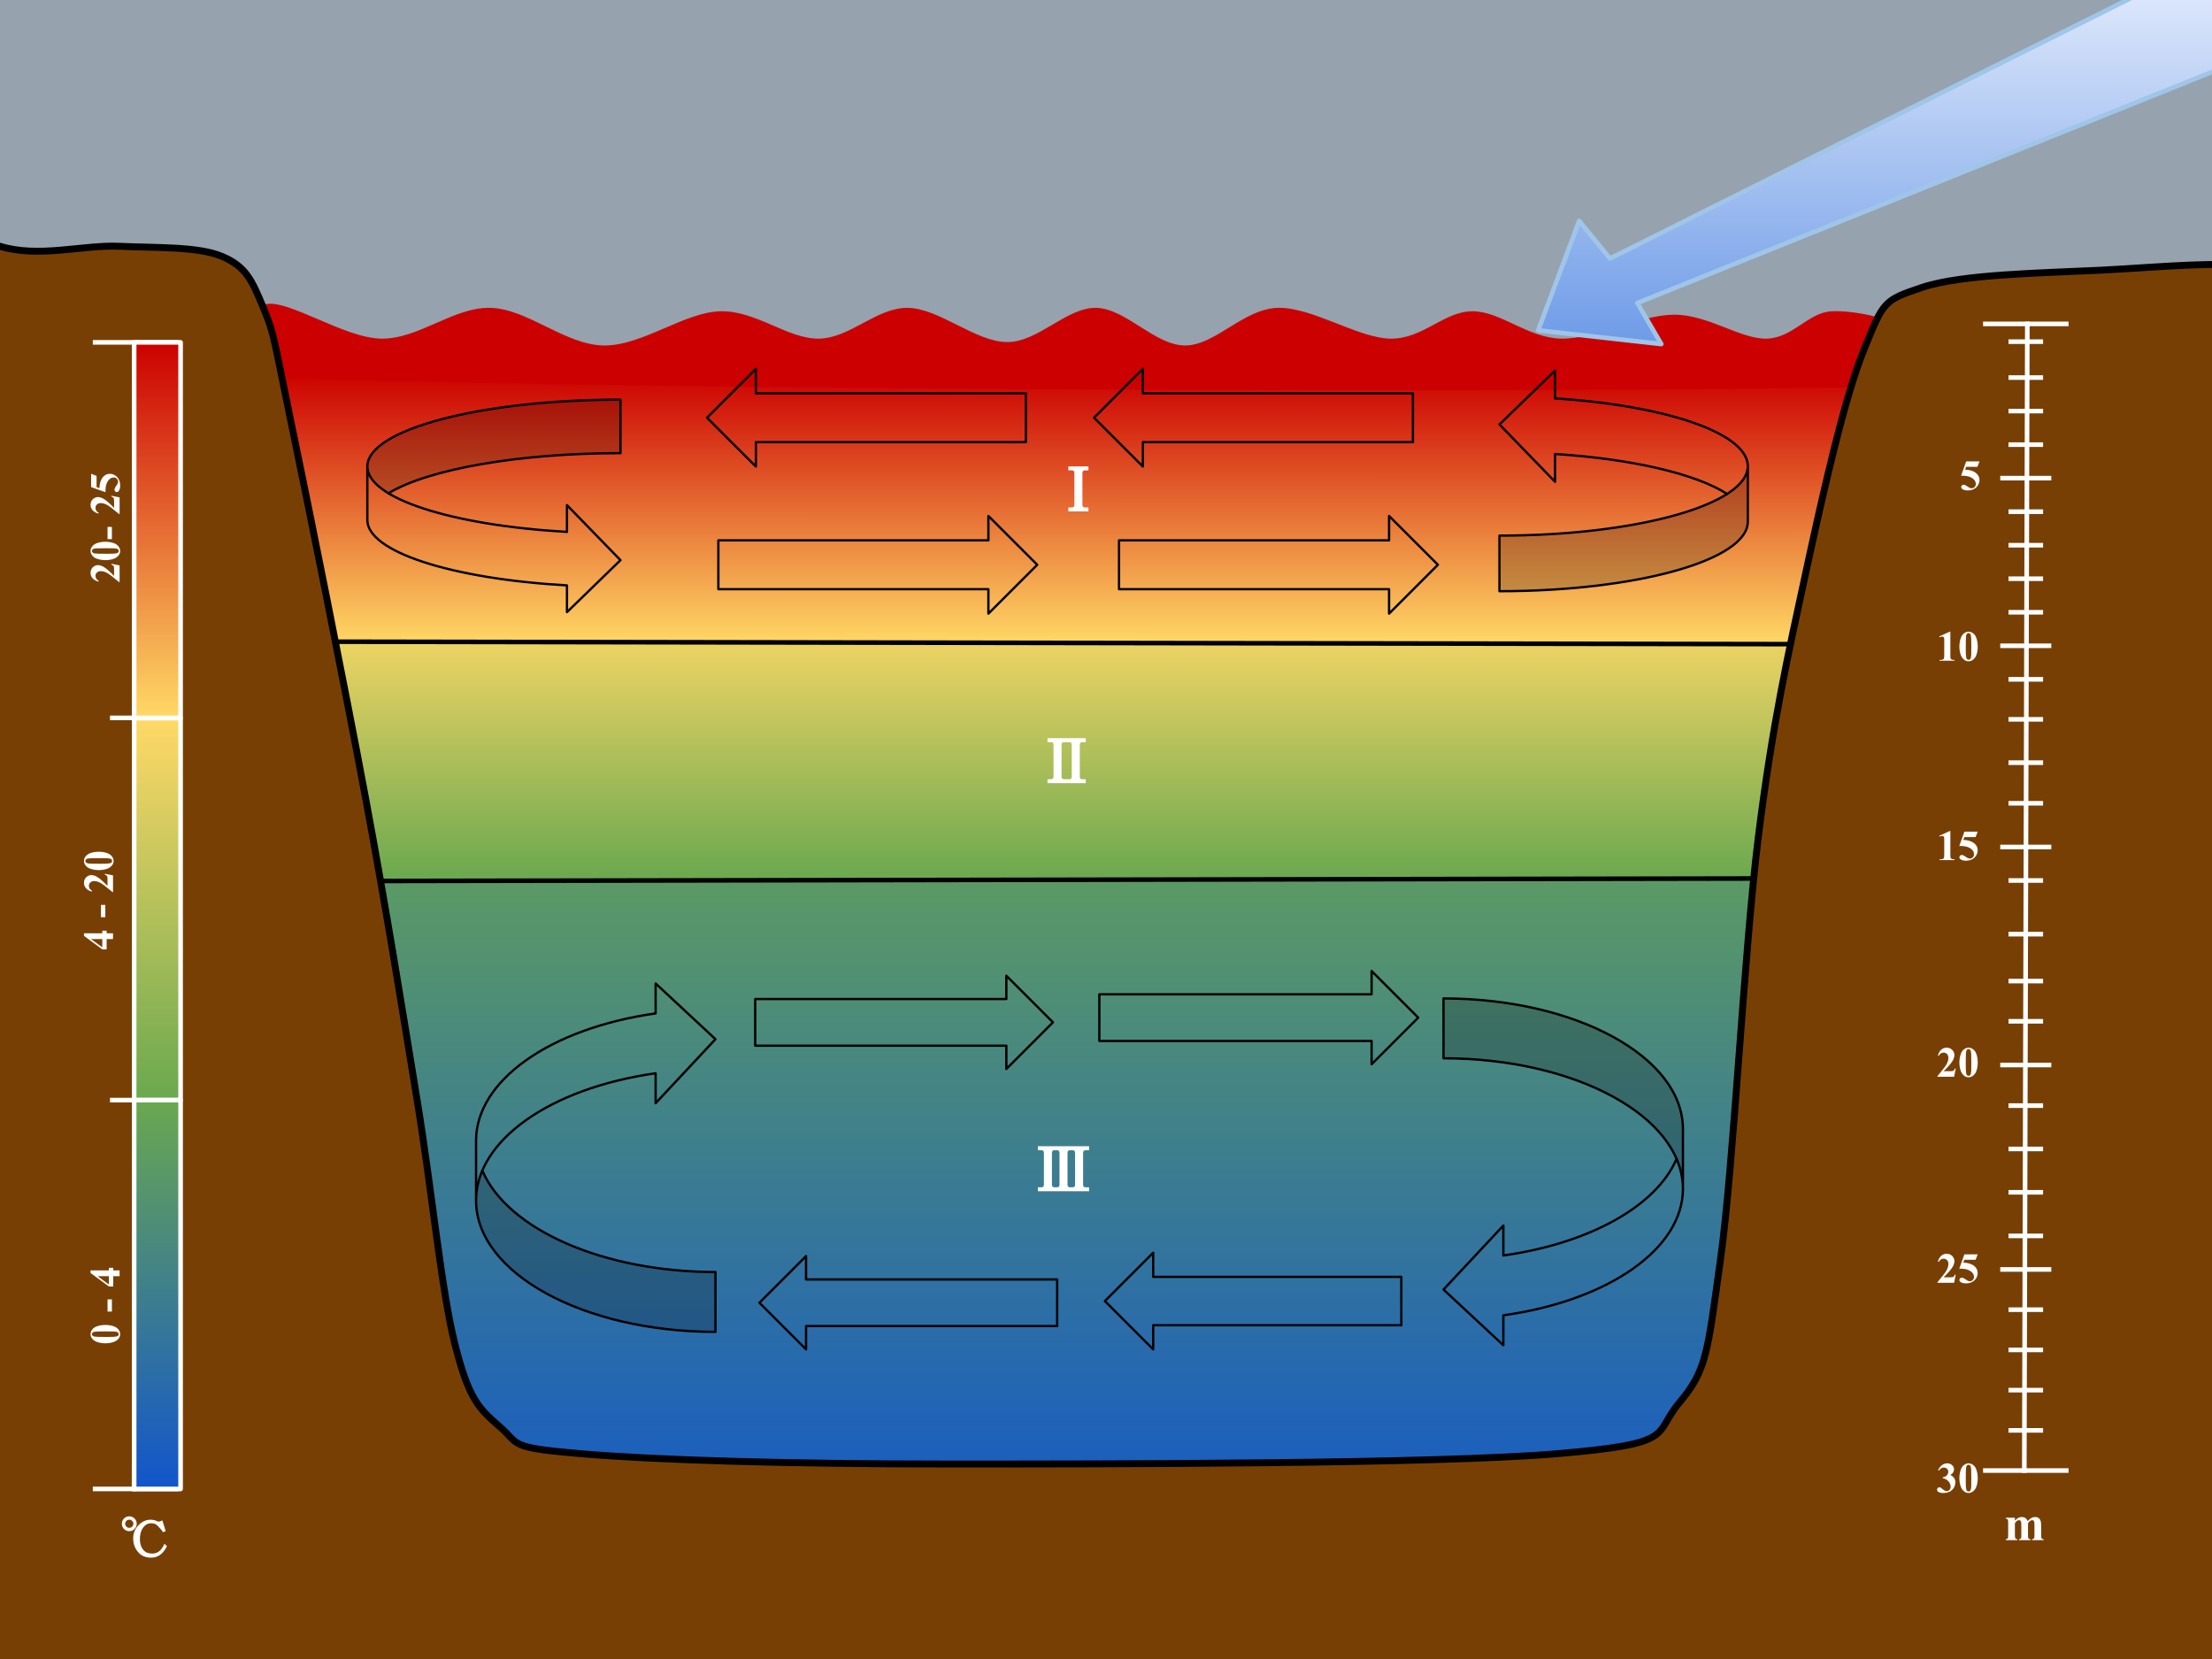 <svg version="1.1" viewBox="0.0 0.0 960.0 720.0" fill="none" stroke="none" stroke-linecap="square" stroke-miterlimit="10" xmlns:xlink="http://www.w3.org/1999/xlink" xmlns="http://www.w3.org/2000/svg"><rect x="0.0" y="0.0" width="960.0" height="720.0" fill="#333333" stroke="none"/><clipPath id="p.0"><path d="m0 0l960.0 0l0 720.0l-960.0 0l0 -720.0z" clip-rule="nonzero"/></clipPath><g clip-path="url(#p.0)"><path fill="#000000" fill-opacity="0.0" d="m0 0l960.0 0l0 720.0l-960.0 0z" fill-rule="evenodd"/><path fill="#cfe2f3" fill-opacity="0.638" d="m-33.32 -26.0l1061.89 0l0 186.898l-1061.89 0z" fill-rule="evenodd"/><path stroke="#000000" stroke-width="1.0" stroke-linejoin="round" stroke-linecap="butt" d="m-33.32 -26.0l1061.89 0l0 186.898l-1061.89 0z" fill-rule="evenodd"/><defs><linearGradient id="p.1" gradientUnits="userSpaceOnUse" gradientTransform="matrix(18.924 0.0 0.0 18.924 0.0 0.0)" spreadMethod="pad" x1="8.433" y1="16.945" x2="8.433" y2="35.87"><stop offset="0.0" stop-color="#6aa84f"/><stop offset="1.0" stop-color="#1155cc"/></linearGradient></defs><path fill="url(#p.1)" d="m165.813 399.298c4.074 41.684 10.05 136.567 21.187 181.031c11.136 44.463 13.309 69.871 45.632 85.75c32.323 15.879 73.339 7.938 148.307 9.526c74.967 1.588 236.308 6.352 301.497 0c65.189 -6.352 70.08 2.778 89.636 -38.112c19.557 -40.89 22.544 -163.957 27.704 -207.229c5.161 -43.272 2.987 -37.316 3.259 -52.401c0.272 -15.086 2.718 -37.715 -1.628 -38.112c-4.346 -0.397 -5.978 32.553 -24.448 35.729c-18.47 3.176 -60.842 -14.688 -86.375 -16.672c-25.532 -1.985 -42.917 11.115 -66.819 4.763c-23.902 -6.352 -57.31 -43.669 -76.595 -42.875c-19.285 0.794 -10.323 46.844 -39.115 47.638c-28.792 0.795 -104.846 -42.474 -133.638 -42.871c-28.792 -0.397 -20.913 39.698 -39.112 40.492c-18.199 0.794 -48.351 -37.713 -70.081 -35.729c-21.73 1.985 -43.186 47.638 -60.298 47.638c-17.112 0 -35.854 -51.211 -42.373 -47.638c-6.519 3.573 -0.815 27.39 3.259 69.074z" fill-rule="evenodd"/><defs><linearGradient id="p.2" gradientUnits="userSpaceOnUse" gradientTransform="matrix(10.852 0.0 0.0 10.852 0.0 0.0)" spreadMethod="pad" x1="12.281" y1="24.38" x2="12.281" y2="35.232"><stop offset="0.0" stop-color="#ffd966"/><stop offset="1.0" stop-color="#6aa84f"/></linearGradient></defs><path fill="url(#p.2)" d="m133.281 269.106l27.278 113.241l627.413 -1.133l16.046 -116.636z" fill-rule="evenodd"/><path stroke="#000000" stroke-width="2.0" stroke-linejoin="round" stroke-linecap="butt" d="m133.281 269.106l27.278 113.241l627.413 -1.133l16.046 -116.636z" fill-rule="evenodd"/><defs><linearGradient id="p.3" gradientUnits="userSpaceOnUse" gradientTransform="matrix(10.852 0.0 0.0 10.852 0.0 0.0)" spreadMethod="pad" x1="9.151" y1="14.91" x2="9.15" y2="25.763"><stop offset="0.0" stop-color="#cc0000"/><stop offset="1.0" stop-color="#ffd966"/></linearGradient></defs><path fill="url(#p.3)" d="m99.304 161.814l738.022 2.224l-44.061 115.546l-657.768 -1.112z" fill-rule="evenodd"/><path stroke="#000000" stroke-width="2.0" stroke-linejoin="round" stroke-linecap="butt" d="m99.304 161.814l738.022 2.224l-44.061 115.546l-657.768 -1.112z" fill-rule="evenodd"/><path fill="#cc0000" d="m114.989 132.125c9.65 -2.722 34.145 14.598 50.475 14.845c16.33 0.248 31.424 -13.854 47.507 -13.36c16.083 0.495 32.413 16.081 48.99 16.328c16.577 0.247 34.885 -14.35 50.472 -14.845c15.587 -0.495 29.444 12.124 43.052 11.877c13.608 -0.247 24.99 -13.607 38.598 -13.36c13.608 0.248 29.442 14.845 43.05 14.845c13.608 0 25.732 -15.092 38.598 -14.845c12.866 0.247 25.485 16.328 38.598 16.328c13.113 0 25.236 -15.833 40.081 -16.328c14.846 -0.495 34.889 13.112 48.992 13.36c14.103 0.247 23.256 -11.877 35.627 -11.877c12.371 0 24 11.629 38.598 11.877c14.598 0.248 34.144 -10.391 48.99 -10.391c14.845 0 28.7 10.639 40.081 10.391c11.381 -0.248 18.063 -11.382 28.207 -11.877c10.144 -0.495 28.7 3.465 32.659 8.908c3.959 5.444 111.095 20.537 -8.905 23.753c-120.0 3.217 -593.816 1.484 -711.095 -4.454c-117.279 -5.938 -2.227 -28.454 7.423 -31.176z" fill-rule="evenodd"/><path fill="#783f04" d="m9.091864E-4 106.887c17.072 5.196 35.875 -0.742 51.958 0c16.083 0.742 34.146 4.348755E-4 44.538 4.454c10.392 4.454 12.865 10.392 17.814 22.268c4.948 11.876 4.454 13.361 11.877 48.99c7.423 35.629 23.504 115.545 32.659 164.782c9.154 49.237 15.835 91.3 22.268 130.64c6.433 39.34 10.392 81.896 16.331 105.402c5.938 23.505 10.145 27.712 19.299 35.63c9.154 7.918 3.215 9.155 35.627 11.877c32.412 2.721 88.329 4.451 158.845 4.451c70.516 0 211.301 0.002 264.249 -4.451c52.949 -4.454 41.567 -8.167 53.444 -22.27c11.876 -14.103 12.123 -21.525 17.814 -62.349c5.691 -40.825 10.145 -132.867 16.331 -182.598c6.185 -49.732 13.112 -80.411 20.782 -115.793c7.67 -35.381 16.824 -75.96 25.236 -96.496c8.413 -20.536 8.167 -21.031 25.239 -26.722c17.072 -5.691 51.71 -6.185 77.194 -7.423c25.484 -1.237 59.629 -4.948 75.711 0c16.083 4.948 20.042 20.535 20.785 29.69c0.742 9.155 -18.557 15.094 -16.331 25.239c2.227 10.144 28.7 23.256 29.69 35.627c0.99 12.371 -26.72 16.083 -23.751 38.598c2.969 22.516 41.32 78.434 41.567 96.496c0.247 18.062 -38.599 -3.961 -40.084 11.874c-1.485 15.835 30.186 67.299 31.176 83.134c0.99 15.835 -27.216 -1.979 -25.236 11.877c1.979 13.856 38.598 51.958 37.113 71.257c-1.485 19.299 -46.516 29.445 -46.021 44.538c0.495 15.093 49.237 29.196 48.99 46.021c-0.247 16.825 -41.565 40.329 -50.472 54.927c-8.907 14.598 -9.157 22.267 -2.971 32.659c6.185 10.392 226.888 23.26 40.084 29.693c-186.804 6.433 -979.052 15.833 -1160.908 8.906c-181.856 -6.928 64.578 -28.205 69.774 -50.472c5.196 -22.268 -40.33 -66.804 -38.598 -83.134c1.732 -16.33 44.289 8.163 48.99 -14.848c4.701 -23.01 -23.754 -100.453 -20.785 -123.215c2.969 -22.762 38.846 1.733 38.598 -13.36c-0.247 -15.093 -36.37 -43.547 -40.081 -77.197c-3.711 -33.65 22.02 -90.309 17.814 -124.701c-4.206 -34.392 -43.547 -64.331 -43.052 -81.651c0.495 -17.32 38.351 -6.68 46.021 -22.268c7.67 -15.587 -8.413 -64.577 0 -71.257c8.413 -6.68 33.403 25.98 50.475 31.176z" fill-rule="evenodd"/><path stroke="#000000" stroke-width="3.0" stroke-linejoin="round" stroke-linecap="butt" d="m9.091864E-4 106.887c17.072 5.196 35.875 -0.742 51.958 0c16.083 0.742 34.146 4.348755E-4 44.538 4.454c10.392 4.454 12.865 10.392 17.814 22.268c4.948 11.876 4.454 13.361 11.877 48.99c7.423 35.629 23.504 115.545 32.659 164.782c9.154 49.237 15.835 91.3 22.268 130.64c6.433 39.34 10.392 81.896 16.331 105.402c5.938 23.505 10.145 27.712 19.299 35.63c9.154 7.918 3.215 9.155 35.627 11.877c32.412 2.721 88.329 4.451 158.845 4.451c70.516 0 211.301 0.002 264.249 -4.451c52.949 -4.454 41.567 -8.167 53.444 -22.27c11.876 -14.103 12.123 -21.525 17.814 -62.349c5.691 -40.825 10.145 -132.867 16.331 -182.598c6.185 -49.732 13.112 -80.411 20.782 -115.793c7.67 -35.381 16.824 -75.96 25.236 -96.496c8.413 -20.536 8.167 -21.031 25.239 -26.722c17.072 -5.691 51.71 -6.185 77.194 -7.423c25.484 -1.237 59.629 -4.948 75.711 0c16.083 4.948 20.042 20.535 20.785 29.69c0.742 9.155 -18.557 15.094 -16.331 25.239c2.227 10.144 28.7 23.256 29.69 35.627c0.99 12.371 -26.72 16.083 -23.751 38.598c2.969 22.516 41.32 78.434 41.567 96.496c0.247 18.062 -38.599 -3.961 -40.084 11.874c-1.485 15.835 30.186 67.299 31.176 83.134c0.99 15.835 -27.216 -1.979 -25.236 11.877c1.979 13.856 38.598 51.958 37.113 71.257c-1.485 19.299 -46.516 29.445 -46.021 44.538c0.495 15.093 49.237 29.196 48.99 46.021c-0.247 16.825 -41.565 40.329 -50.472 54.927c-8.907 14.598 -9.157 22.267 -2.971 32.659c6.185 10.392 226.888 23.26 40.084 29.693c-186.804 6.433 -979.052 15.833 -1160.908 8.906c-181.856 -6.928 64.578 -28.205 69.774 -50.472c5.196 -22.268 -40.33 -66.804 -38.598 -83.134c1.732 -16.33 44.289 8.163 48.99 -14.848c4.701 -23.01 -23.754 -100.453 -20.785 -123.215c2.969 -22.762 38.846 1.733 38.598 -13.36c-0.247 -15.093 -36.37 -43.547 -40.081 -77.197c-3.711 -33.65 22.02 -90.309 17.814 -124.701c-4.206 -34.392 -43.547 -64.331 -43.052 -81.651c0.495 -17.32 38.351 -6.68 46.021 -22.268c7.67 -15.587 -8.413 -64.577 0 -71.257c8.413 -6.68 33.403 25.98 50.475 31.176z" fill-rule="evenodd"/><path fill="#000000" fill-opacity="0.0" d="m41.287 646.199l35.095 0" fill-rule="evenodd"/><path stroke="#ffffff" stroke-width="2.0" stroke-linejoin="round" stroke-linecap="butt" d="m41.287 646.199l35.095 0" fill-rule="evenodd"/><path fill="#000000" fill-opacity="0.0" d="m59.489 148.578l-1.31 497.621" fill-rule="evenodd"/><path stroke="#ffffff" stroke-width="2.0" stroke-linejoin="round" stroke-linecap="butt" d="m59.489 148.578l-1.31 497.621" fill-rule="evenodd"/><path fill="#000000" fill-opacity="0.0" d="m41.287 148.578l35.095 0" fill-rule="evenodd"/><path stroke="#ffffff" stroke-width="2.0" stroke-linejoin="round" stroke-linecap="butt" d="m41.287 148.578l35.095 0" fill-rule="evenodd"/><path fill="#000000" fill-opacity="0.0" d="m48.739 311.555l20.157 0" fill-rule="evenodd"/><path stroke="#ffffff" stroke-width="2.0" stroke-linejoin="round" stroke-linecap="butt" d="m48.739 311.555l20.157 0" fill-rule="evenodd"/><path fill="#000000" fill-opacity="0.0" d="m48.739 477.44l20.157 0" fill-rule="evenodd"/><path stroke="#ffffff" stroke-width="2.0" stroke-linejoin="round" stroke-linecap="butt" d="m48.739 477.44l20.157 0" fill-rule="evenodd"/><defs><linearGradient id="p.4" gradientUnits="userSpaceOnUse" gradientTransform="matrix(-12.767 0.0 0.0 -12.767 0.0 0.0)" spreadMethod="pad" x1="-6.139" y1="-24.404" x2="-6.139" y2="-11.637"><stop offset="0.0" stop-color="#ffd966"/><stop offset="1.0" stop-color="#cc0000"/></linearGradient></defs><path fill="url(#p.4)" d="m78.374 311.563l-20.157 0l0 -162.992l20.157 0z" fill-rule="evenodd"/><path stroke="#ffffff" stroke-width="2.0" stroke-linejoin="round" stroke-linecap="butt" d="m78.374 311.563l-20.157 0l0 -162.992l20.157 0z" fill-rule="evenodd"/><defs><linearGradient id="p.5" gradientUnits="userSpaceOnUse" gradientTransform="matrix(12.876 0.0 0.0 12.876 0.0 0.0)" spreadMethod="pad" x1="4.521" y1="24.204" x2="4.521" y2="37.08"><stop offset="0.0" stop-color="#ffd966"/><stop offset="1.0" stop-color="#6aa84f"/></linearGradient></defs><path fill="url(#p.5)" d="m58.218 311.658l20.157 0l0 165.795l-20.157 0z" fill-rule="evenodd"/><path stroke="#ffffff" stroke-width="2.0" stroke-linejoin="round" stroke-linecap="butt" d="m58.218 311.658l20.157 0l0 165.795l-20.157 0z" fill-rule="evenodd"/><defs><linearGradient id="p.6" gradientUnits="userSpaceOnUse" gradientTransform="matrix(12.991 0.0 0.0 12.991 0.0 0.0)" spreadMethod="pad" x1="4.482" y1="36.754" x2="4.482" y2="49.744"><stop offset="0.0" stop-color="#6aa84f"/><stop offset="1.0" stop-color="#1155cc"/></linearGradient></defs><path fill="url(#p.6)" d="m58.218 477.451l20.157 0l0 168.756l-20.157 0z" fill-rule="evenodd"/><path stroke="#ffffff" stroke-width="2.0" stroke-linejoin="round" stroke-linecap="butt" d="m58.218 477.451l20.157 0l0 168.756l-20.157 0z" fill-rule="evenodd"/><path fill="#000000" fill-opacity="0.0" d="m24.987 592.664l0 -53.984l33.638 0l0 53.984z" fill-rule="evenodd"/><path fill="#ffffff" d="m45.735 575.023q1.844 0 3.453 0.516q0.984 0.312 1.609 0.844q0.625 0.516 1.0 1.188q0.359 0.656 0.359 1.438q0 0.891 -0.453 1.609q-0.453 0.719 -1.297 1.281q-0.625 0.406 -1.656 0.703q-1.391 0.391 -2.875 0.391q-2.016 0 -3.703 -0.562q-1.391 -0.469 -2.125 -1.406q-0.75 -0.953 -0.75 -2.016q0 -1.078 0.734 -2.0q0.734 -0.938 1.969 -1.375q1.703 -0.609 3.734 -0.609zm-0.016 2.797q-3.25 0 -3.781 0.047q-1.266 0.078 -1.719 0.438q-0.297 0.219 -0.297 0.734q0 0.391 0.219 0.609q0.328 0.344 1.141 0.469q0.797 0.109 5.609 0.109q2.625 0 3.516 -0.172q0.656 -0.141 0.875 -0.391q0.219 -0.266 0.219 -0.688q0 -0.453 -0.297 -0.672q-0.516 -0.391 -1.578 -0.438l-3.906 -0.047zm2.844 -13.914l0 5.312l-1.891 0l0 -5.312l1.891 0zm-1.312 -5.58l-7.953 -5.859l0 -1.109l7.953 0l0 -1.141l1.891 0l0 1.141l2.766 0l0 2.5l-2.766 0l0 4.469l-1.891 0zm0 -0.875l0 -3.594l-4.875 0l4.875 3.594z" fill-rule="nonzero"/><path fill="#000000" fill-opacity="0.0" d="m22.131 421.491l0 -62.803l33.638 0l0 62.803z" fill-rule="evenodd"/><path fill="#ffffff" d="m44.395 412.022l-7.953 -5.859l0 -1.109l7.953 0l0 -1.141l1.891 0l0 1.141l2.766 0l0 2.5l-2.766 0l0 4.469l-1.891 0zm0 -0.875l0 -3.594l-4.875 0l4.875 3.594zm1.312 -18.414l0 5.312l-1.891 0l0 -5.312l1.891 0zm3.344 -12.83l0 7.266l-0.203 0q-3.984 -3.344 -5.359 -4.062q-1.375 -0.719 -2.688 -0.719q-0.953 0 -1.578 0.594q-0.641 0.594 -0.641 1.453q0 1.406 1.406 2.172l-0.125 0.344q-1.75 -0.5 -2.578 -1.5q-0.844 -1.0 -0.844 -2.312q0 -0.938 0.438 -1.703q0.438 -0.781 1.203 -1.219q0.75 -0.438 1.422 -0.438q1.219 0 2.453 0.672q1.688 0.922 4.703 4.016l0 -2.672q0 -0.984 -0.078 -1.266q-0.078 -0.297 -0.266 -0.484q-0.203 -0.203 -0.844 -0.516l0 -0.328l3.578 0.703zm-6.172 -10.25q1.844 0 3.453 0.516q0.984 0.312 1.609 0.844q0.625 0.516 1.0 1.188q0.359 0.656 0.359 1.438q0 0.891 -0.453 1.609q-0.453 0.719 -1.297 1.281q-0.625 0.406 -1.656 0.703q-1.391 0.391 -2.875 0.391q-2.016 0 -3.703 -0.562q-1.391 -0.469 -2.125 -1.406q-0.75 -0.953 -0.75 -2.016q0 -1.078 0.734 -2.0q0.734 -0.938 1.969 -1.375q1.703 -0.609 3.734 -0.609zm-0.016 2.797q-3.25 0 -3.781 0.047q-1.266 0.078 -1.719 0.438q-0.297 0.219 -0.297 0.734q0 0.391 0.219 0.609q0.328 0.344 1.141 0.469q0.797 0.109 5.609 0.109q2.625 0 3.516 -0.172q0.656 -0.141 0.875 -0.391q0.219 -0.266 0.219 -0.688q0 -0.453 -0.297 -0.672q-0.516 -0.391 -1.578 -0.438l-3.906 -0.047z" fill-rule="nonzero"/><path fill="#000000" fill-opacity="0.0" d="m24.987 262.1l0 -83.055l33.638 0l0 83.055z" fill-rule="evenodd"/><path fill="#ffffff" d="m51.907 245.381l0 7.266l-0.203 0q-3.984 -3.344 -5.359 -4.062q-1.375 -0.719 -2.688 -0.719q-0.953 0 -1.578 0.594q-0.641 0.594 -0.641 1.453q0 1.406 1.406 2.172l-0.125 0.344q-1.75 -0.5 -2.578 -1.5q-0.844 -1.0 -0.844 -2.312q0 -0.938 0.438 -1.703q0.438 -0.781 1.203 -1.219q0.75 -0.438 1.422 -0.438q1.219 0 2.453 0.672q1.688 0.922 4.703 4.016l0 -2.672q0 -0.984 -0.078 -1.266q-0.078 -0.297 -0.266 -0.484q-0.203 -0.203 -0.844 -0.516l0 -0.328l3.578 0.703zm-6.172 -10.25q1.844 0 3.453 0.516q0.984 0.312 1.609 0.844q0.625 0.516 1.0 1.188q0.359 0.656 0.359 1.438q0 0.891 -0.453 1.609q-0.453 0.719 -1.297 1.281q-0.625 0.406 -1.656 0.703q-1.391 0.391 -2.875 0.391q-2.016 0 -3.703 -0.562q-1.391 -0.469 -2.125 -1.406q-0.75 -0.953 -0.75 -2.016q0 -1.078 0.734 -2.0q0.734 -0.938 1.969 -1.375q1.703 -0.609 3.734 -0.609zm-0.016 2.797q-3.25 0 -3.781 0.047q-1.266 0.078 -1.719 0.438q-0.297 0.219 -0.297 0.734q0 0.391 0.219 0.609q0.328 0.344 1.141 0.469q0.797 0.109 5.609 0.109q2.625 0 3.516 -0.172q0.656 -0.141 0.875 -0.391q0.219 -0.266 0.219 -0.688q0 -0.453 -0.297 -0.672q-0.516 -0.391 -1.578 -0.438l-3.906 -0.047zm2.844 -9.25l0 5.312l-1.891 0l0 -5.312l1.891 0zm3.344 -12.83l0 7.266l-0.203 0q-3.984 -3.344 -5.359 -4.062q-1.375 -0.719 -2.688 -0.719q-0.953 0 -1.578 0.594q-0.641 0.594 -0.641 1.453q0 1.406 1.406 2.172l-0.125 0.344q-1.75 -0.5 -2.578 -1.5q-0.844 -1.0 -0.844 -2.312q0 -0.938 0.438 -1.703q0.438 -0.781 1.203 -1.219q0.75 -0.438 1.422 -0.438q1.219 0 2.453 0.672q1.688 0.922 4.703 4.016l0 -2.672q0 -0.984 -0.078 -1.266q-0.078 -0.297 -0.266 -0.484q-0.203 -0.203 -0.844 -0.516l0 -0.328l3.578 0.703zm-12.359 -4.453l0 -5.781l2.359 0.922l0 4.859l1.234 0.469q0.109 -3.141 1.562 -4.844q1.188 -1.391 2.969 -1.391q1.141 0 2.234 0.656q1.078 0.641 1.672 1.812q0.578 1.172 0.578 2.578q0 1.516 -0.562 2.328q-0.391 0.562 -0.906 0.562q-0.391 0 -0.688 -0.297q-0.312 -0.297 -0.312 -0.688q0 -0.359 0.156 -0.719q0.141 -0.359 0.766 -1.25q0.375 -0.562 0.516 -0.953q0.109 -0.281 0.109 -0.641q0 -0.75 -0.547 -1.266q-0.547 -0.531 -1.297 -0.531q-1.609 0 -2.609 1.609q-1.0 1.594 -1.0 4.047q0 0.234 0 0.734l-6.234 -2.219z" fill-rule="nonzero"/><path fill="#000000" fill-opacity="0.0" d="m861.65 638.199l35.095 0" fill-rule="evenodd"/><path stroke="#ffffff" stroke-width="2.0" stroke-linejoin="round" stroke-linecap="butt" d="m861.65 638.199l35.095 0" fill-rule="evenodd"/><path fill="#000000" fill-opacity="0.0" d="m879.853 140.578l-1.31 497.621" fill-rule="evenodd"/><path stroke="#ffffff" stroke-width="2.0" stroke-linejoin="round" stroke-linecap="butt" d="m879.853 140.578l-1.31 497.621" fill-rule="evenodd"/><path fill="#000000" fill-opacity="0.0" d="m861.65 140.578l35.095 0" fill-rule="evenodd"/><path stroke="#ffffff" stroke-width="2.0" stroke-linejoin="round" stroke-linecap="butt" d="m861.65 140.578l35.095 0" fill-rule="evenodd"/><path fill="#000000" fill-opacity="0.0" d="m872.685 148.267l13.008 0" fill-rule="evenodd"/><path stroke="#ffffff" stroke-width="2.0" stroke-linejoin="round" stroke-linecap="butt" d="m872.685 148.267l13.008 0" fill-rule="evenodd"/><path fill="#000000" fill-opacity="0.0" d="m872.685 163.861l13.008 0" fill-rule="evenodd"/><path stroke="#ffffff" stroke-width="2.0" stroke-linejoin="round" stroke-linecap="butt" d="m872.685 163.861l13.008 0" fill-rule="evenodd"/><path fill="#000000" fill-opacity="0.0" d="m872.685 178.412l13.008 0" fill-rule="evenodd"/><path stroke="#ffffff" stroke-width="2.0" stroke-linejoin="round" stroke-linecap="butt" d="m872.685 178.412l13.008 0" fill-rule="evenodd"/><path fill="#000000" fill-opacity="0.0" d="m872.685 192.965l13.008 0" fill-rule="evenodd"/><path stroke="#ffffff" stroke-width="2.0" stroke-linejoin="round" stroke-linecap="butt" d="m872.685 192.965l13.008 0" fill-rule="evenodd"/><path fill="#000000" fill-opacity="0.0" d="m869.102 207.516l20.157 0" fill-rule="evenodd"/><path stroke="#ffffff" stroke-width="2.0" stroke-linejoin="round" stroke-linecap="butt" d="m869.102 207.516l20.157 0" fill-rule="evenodd"/><path fill="#000000" fill-opacity="0.0" d="m872.685 498.644l13.008 0" fill-rule="evenodd"/><path stroke="#ffffff" stroke-width="2.0" stroke-linejoin="round" stroke-linecap="butt" d="m872.685 498.644l13.008 0" fill-rule="evenodd"/><path fill="#000000" fill-opacity="0.0" d="m872.685 222.066l13.008 0" fill-rule="evenodd"/><path stroke="#ffffff" stroke-width="2.0" stroke-linejoin="round" stroke-linecap="butt" d="m872.685 222.066l13.008 0" fill-rule="evenodd"/><path fill="#000000" fill-opacity="0.0" d="m872.685 479.832l13.008 0" fill-rule="evenodd"/><path stroke="#ffffff" stroke-width="2.0" stroke-linejoin="round" stroke-linecap="butt" d="m872.685 479.832l13.008 0" fill-rule="evenodd"/><path fill="#000000" fill-opacity="0.0" d="m872.685 251.17l13.008 0" fill-rule="evenodd"/><path stroke="#ffffff" stroke-width="2.0" stroke-linejoin="round" stroke-linecap="butt" d="m872.685 251.17l13.008 0" fill-rule="evenodd"/><path fill="#000000" fill-opacity="0.0" d="m872.685 236.619l13.008 0" fill-rule="evenodd"/><path stroke="#ffffff" stroke-width="2.0" stroke-linejoin="round" stroke-linecap="butt" d="m872.685 236.619l13.008 0" fill-rule="evenodd"/><path fill="#000000" fill-opacity="0.0" d="m869.102 280.273l20.157 0" fill-rule="evenodd"/><path stroke="#ffffff" stroke-width="2.0" stroke-linejoin="round" stroke-linecap="butt" d="m869.102 280.273l20.157 0" fill-rule="evenodd"/><path fill="#000000" fill-opacity="0.0" d="m872.685 330.996l13.008 0" fill-rule="evenodd"/><path stroke="#ffffff" stroke-width="2.0" stroke-linejoin="round" stroke-linecap="butt" d="m872.685 330.996l13.008 0" fill-rule="evenodd"/><path fill="#000000" fill-opacity="0.0" d="m872.685 294.824l13.008 0" fill-rule="evenodd"/><path stroke="#ffffff" stroke-width="2.0" stroke-linejoin="round" stroke-linecap="butt" d="m872.685 294.824l13.008 0" fill-rule="evenodd"/><path fill="#000000" fill-opacity="0.0" d="m872.685 265.722l13.008 0" fill-rule="evenodd"/><path stroke="#ffffff" stroke-width="2.0" stroke-linejoin="round" stroke-linecap="butt" d="m872.685 265.722l13.008 0" fill-rule="evenodd"/><path fill="#000000" fill-opacity="0.0" d="m869.102 367.581l20.157 0" fill-rule="evenodd"/><path stroke="#ffffff" stroke-width="2.0" stroke-linejoin="round" stroke-linecap="butt" d="m869.102 367.581l20.157 0" fill-rule="evenodd"/><path fill="#000000" fill-opacity="0.0" d="m872.685 312.183l13.008 0" fill-rule="evenodd"/><path stroke="#ffffff" stroke-width="2.0" stroke-linejoin="round" stroke-linecap="butt" d="m872.685 312.183l13.008 0" fill-rule="evenodd"/><path fill="#000000" fill-opacity="0.0" d="m872.685 348.611l13.008 0" fill-rule="evenodd"/><path stroke="#ffffff" stroke-width="2.0" stroke-linejoin="round" stroke-linecap="butt" d="m872.685 348.611l13.008 0" fill-rule="evenodd"/><path fill="#000000" fill-opacity="0.0" d="m872.685 382.132l13.008 0" fill-rule="evenodd"/><path stroke="#ffffff" stroke-width="2.0" stroke-linejoin="round" stroke-linecap="butt" d="m872.685 382.132l13.008 0" fill-rule="evenodd"/><path fill="#000000" fill-opacity="0.0" d="m872.685 405.414l13.008 0" fill-rule="evenodd"/><path stroke="#ffffff" stroke-width="2.0" stroke-linejoin="round" stroke-linecap="butt" d="m872.685 405.414l13.008 0" fill-rule="evenodd"/><path fill="#000000" fill-opacity="0.0" d="m872.685 425.786l13.008 0" fill-rule="evenodd"/><path stroke="#ffffff" stroke-width="2.0" stroke-linejoin="round" stroke-linecap="butt" d="m872.685 425.786l13.008 0" fill-rule="evenodd"/><path fill="#000000" fill-opacity="0.0" d="m869.102 462.216l20.157 0" fill-rule="evenodd"/><path stroke="#ffffff" stroke-width="2.0" stroke-linejoin="round" stroke-linecap="butt" d="m869.102 462.216l20.157 0" fill-rule="evenodd"/><path fill="#000000" fill-opacity="0.0" d="m872.685 443.248l13.008 0" fill-rule="evenodd"/><path stroke="#ffffff" stroke-width="2.0" stroke-linejoin="round" stroke-linecap="butt" d="m872.685 443.248l13.008 0" fill-rule="evenodd"/><path fill="#000000" fill-opacity="0.0" d="m872.685 517.459l13.008 0" fill-rule="evenodd"/><path stroke="#ffffff" stroke-width="2.0" stroke-linejoin="round" stroke-linecap="butt" d="m872.685 517.459l13.008 0" fill-rule="evenodd"/><path fill="#000000" fill-opacity="0.0" d="m872.685 536.376l13.008 0" fill-rule="evenodd"/><path stroke="#ffffff" stroke-width="2.0" stroke-linejoin="round" stroke-linecap="butt" d="m872.685 536.376l13.008 0" fill-rule="evenodd"/><path fill="#000000" fill-opacity="0.0" d="m869.102 550.927l20.157 0" fill-rule="evenodd"/><path stroke="#ffffff" stroke-width="2.0" stroke-linejoin="round" stroke-linecap="butt" d="m869.102 550.927l20.157 0" fill-rule="evenodd"/><path fill="#000000" fill-opacity="0.0" d="m872.685 568.389l13.008 0" fill-rule="evenodd"/><path stroke="#ffffff" stroke-width="2.0" stroke-linejoin="round" stroke-linecap="butt" d="m872.685 568.389l13.008 0" fill-rule="evenodd"/><path fill="#000000" fill-opacity="0.0" d="m872.685 585.85l13.008 0" fill-rule="evenodd"/><path stroke="#ffffff" stroke-width="2.0" stroke-linejoin="round" stroke-linecap="butt" d="m872.685 585.85l13.008 0" fill-rule="evenodd"/><path fill="#000000" fill-opacity="0.0" d="m872.685 603.312l13.008 0" fill-rule="evenodd"/><path stroke="#ffffff" stroke-width="2.0" stroke-linejoin="round" stroke-linecap="butt" d="m872.685 603.312l13.008 0" fill-rule="evenodd"/><path fill="#000000" fill-opacity="0.0" d="m872.685 620.773l13.008 0" fill-rule="evenodd"/><path stroke="#ffffff" stroke-width="2.0" stroke-linejoin="round" stroke-linecap="butt" d="m872.685 620.773l13.008 0" fill-rule="evenodd"/><path fill="#000000" fill-opacity="0.0" d="m841.478 185.674l27.622 0l0 43.685l-27.622 0z" fill-rule="evenodd"/><path fill="#ffffff" d="m853.322 200.234l5.781 0l-0.922 2.359l-4.859 0l-0.469 1.234q3.141 0.109 4.844 1.562q1.391 1.188 1.391 2.969q0 1.141 -0.656 2.234q-0.641 1.078 -1.812 1.672q-1.172 0.578 -2.578 0.578q-1.516 0 -2.328 -0.562q-0.562 -0.391 -0.562 -0.906q0 -0.391 0.297 -0.688q0.297 -0.312 0.688 -0.312q0.359 0 0.719 0.156q0.359 0.141 1.25 0.766q0.562 0.375 0.953 0.516q0.281 0.109 0.641 0.109q0.75 0 1.266 -0.547q0.531 -0.547 0.531 -1.297q0 -1.609 -1.609 -2.609q-1.594 -1.0 -4.047 -1.0q-0.234 0 -0.734 0l2.219 -6.234z" fill-rule="nonzero"/><path fill="#000000" fill-opacity="0.0" d="m831.368 259.835l47.842 0l0 43.685l-47.842 0z" fill-rule="evenodd"/><path fill="#ffffff" d="m846.447 274.146l0 10.109q0 1.141 0.094 1.453q0.109 0.312 0.422 0.516q0.328 0.188 1.016 0.188l0.281 0l0 0.344l-6.5 0l0 -0.344l0.328 0q0.797 0 1.125 -0.172q0.344 -0.188 0.453 -0.5q0.125 -0.328 0.125 -1.484l0 -6.406q0 -0.859 -0.078 -1.062q-0.078 -0.219 -0.312 -0.375q-0.219 -0.156 -0.516 -0.156q-0.453 0 -1.125 0.297l-0.156 -0.328l4.547 -2.078l0.297 0zm11.891 6.438q0 1.844 -0.516 3.453q-0.312 0.984 -0.844 1.609q-0.516 0.625 -1.188 1.0q-0.656 0.359 -1.438 0.359q-0.891 0 -1.609 -0.453q-0.719 -0.453 -1.281 -1.297q-0.406 -0.625 -0.703 -1.656q-0.391 -1.391 -0.391 -2.875q0 -2.016 0.562 -3.703q0.469 -1.391 1.406 -2.125q0.953 -0.75 2.016 -0.75q1.078 0 2.0 0.734q0.938 0.734 1.375 1.969q0.609 1.703 0.609 3.734zm-2.797 -0.016q0 -3.25 -0.047 -3.781q-0.078 -1.266 -0.438 -1.719q-0.219 -0.297 -0.734 -0.297q-0.391 0 -0.609 0.219q-0.344 0.328 -0.469 1.141q-0.109 0.797 -0.109 5.609q0 2.625 0.172 3.516q0.141 0.656 0.391 0.875q0.266 0.219 0.688 0.219q0.453 0 0.672 -0.297q0.391 -0.516 0.438 -1.578l0.047 -3.906z" fill-rule="nonzero"/><path fill="#000000" fill-opacity="0.0" d="m831.368 346.363l47.842 0l0 43.685l-47.842 0z" fill-rule="evenodd"/><path fill="#ffffff" d="m846.447 360.674l0 10.109q0 1.141 0.094 1.453q0.109 0.312 0.422 0.516q0.328 0.188 1.016 0.188l0.281 0l0 0.344l-6.5 0l0 -0.344l0.328 0q0.797 0 1.125 -0.172q0.344 -0.188 0.453 -0.5q0.125 -0.328 0.125 -1.484l0 -6.406q0 -0.859 -0.078 -1.062q-0.078 -0.219 -0.312 -0.375q-0.219 -0.156 -0.516 -0.156q-0.453 0 -1.125 0.297l-0.156 -0.328l4.547 -2.078l0.297 0zm6.094 0.25l5.781 0l-0.922 2.359l-4.859 0l-0.469 1.234q3.141 0.109 4.844 1.562q1.391 1.188 1.391 2.969q0 1.141 -0.656 2.234q-0.641 1.078 -1.812 1.672q-1.172 0.578 -2.578 0.578q-1.516 0 -2.328 -0.562q-0.562 -0.391 -0.562 -0.906q0 -0.391 0.297 -0.688q0.297 -0.312 0.688 -0.312q0.359 0 0.719 0.156q0.359 0.141 1.25 0.766q0.562 0.375 0.953 0.516q0.281 0.109 0.641 0.109q0.75 0 1.266 -0.547q0.531 -0.547 0.531 -1.297q0 -1.609 -1.609 -2.609q-1.594 -1.0 -4.047 -1.0q-0.234 0 -0.734 0l2.219 -6.234z" fill-rule="nonzero"/><path fill="#000000" fill-opacity="0.0" d="m831.368 440.375l47.842 0l0 43.685l-47.842 0z" fill-rule="evenodd"/><path fill="#ffffff" d="m848.087 467.295l-7.266 0l0 -0.203q3.344 -3.984 4.062 -5.359q0.719 -1.375 0.719 -2.688q0 -0.953 -0.594 -1.578q-0.594 -0.641 -1.453 -0.641q-1.406 0 -2.172 1.406l-0.344 -0.125q0.5 -1.75 1.5 -2.578q1.0 -0.844 2.312 -0.844q0.938 0 1.703 0.438q0.781 0.438 1.219 1.203q0.438 0.75 0.438 1.422q0 1.219 -0.672 2.453q-0.922 1.688 -4.016 4.703l2.672 0q0.984 0 1.266 -0.078q0.297 -0.078 0.484 -0.266q0.203 -0.203 0.516 -0.844l0.328 0l-0.703 3.578zm10.25 -6.172q0 1.844 -0.516 3.453q-0.312 0.984 -0.844 1.609q-0.516 0.625 -1.188 1.0q-0.656 0.359 -1.438 0.359q-0.891 0 -1.609 -0.453q-0.719 -0.453 -1.281 -1.297q-0.406 -0.625 -0.703 -1.656q-0.391 -1.391 -0.391 -2.875q0 -2.016 0.562 -3.703q0.469 -1.391 1.406 -2.125q0.953 -0.75 2.016 -0.75q1.078 0 2.0 0.734q0.938 0.734 1.375 1.969q0.609 1.703 0.609 3.734zm-2.797 -0.016q0 -3.25 -0.047 -3.781q-0.078 -1.266 -0.438 -1.719q-0.219 -0.297 -0.734 -0.297q-0.391 0 -0.609 0.219q-0.344 0.328 -0.469 1.141q-0.109 0.797 -0.109 5.609q0 2.625 0.172 3.516q0.141 0.656 0.391 0.875q0.266 0.219 0.688 0.219q0.453 0 0.672 -0.297q0.391 -0.516 0.438 -1.578l0.047 -3.906z" fill-rule="nonzero"/><path fill="#000000" fill-opacity="0.0" d="m831.368 529.812l47.842 0l0 43.685l-47.842 0z" fill-rule="evenodd"/><path fill="#ffffff" d="m848.087 556.732l-7.266 0l0 -0.203q3.344 -3.984 4.062 -5.359q0.719 -1.375 0.719 -2.688q0 -0.953 -0.594 -1.578q-0.594 -0.641 -1.453 -0.641q-1.406 0 -2.172 1.406l-0.344 -0.125q0.5 -1.75 1.5 -2.578q1.0 -0.844 2.312 -0.844q0.938 0 1.703 0.438q0.781 0.438 1.219 1.203q0.438 0.75 0.438 1.422q0 1.219 -0.672 2.453q-0.922 1.688 -4.016 4.703l2.672 0q0.984 0 1.266 -0.078q0.297 -0.078 0.484 -0.266q0.203 -0.203 0.516 -0.844l0.328 0l-0.703 3.578zm4.453 -12.359l5.781 0l-0.922 2.359l-4.859 0l-0.469 1.234q3.141 0.109 4.844 1.562q1.391 1.188 1.391 2.969q0 1.141 -0.656 2.234q-0.641 1.078 -1.812 1.672q-1.172 0.578 -2.578 0.578q-1.516 0 -2.328 -0.562q-0.562 -0.391 -0.562 -0.906q0 -0.391 0.297 -0.688q0.297 -0.312 0.688 -0.312q0.359 0 0.719 0.156q0.359 0.141 1.25 0.766q0.562 0.375 0.953 0.516q0.281 0.109 0.641 0.109q0.75 0 1.266 -0.547q0.531 -0.547 0.531 -1.297q0 -1.609 -1.609 -2.609q-1.594 -1.0 -4.047 -1.0q-0.234 0 -0.734 0l2.219 -6.234z" fill-rule="nonzero"/><path fill="#000000" fill-opacity="0.0" d="m831.368 620.775l47.842 0l0 43.685l-47.842 0z" fill-rule="evenodd"/><path fill="#ffffff" d="m843.134 641.508l0 -0.328q1.031 -0.297 1.422 -0.547q0.406 -0.266 0.703 -0.797q0.297 -0.547 0.297 -1.094q0 -0.75 -0.562 -1.281q-0.547 -0.547 -1.359 -0.547q-1.281 0 -2.172 1.344l-0.344 -0.125q0.656 -1.516 1.688 -2.281q1.031 -0.766 2.281 -0.766q1.281 0 2.109 0.781q0.844 0.781 0.844 1.828q0 0.688 -0.391 1.328q-0.391 0.625 -1.219 1.109q1.062 0.516 1.625 1.281q0.562 0.766 0.562 1.906q0 1.938 -1.406 3.297q-1.391 1.344 -3.734 1.344q-1.562 0 -2.297 -0.516q-0.516 -0.375 -0.516 -0.938q0 -0.422 0.297 -0.719q0.312 -0.297 0.703 -0.297q0.297 0 0.562 0.125q0.141 0.078 1.031 0.797q0.891 0.719 1.672 0.719q0.672 0 1.141 -0.531q0.484 -0.531 0.484 -1.344q0 -1.25 -0.875 -2.297q-0.859 -1.062 -2.547 -1.453zm15.203 0.016q0 1.844 -0.516 3.453q-0.312 0.984 -0.844 1.609q-0.516 0.625 -1.188 1.0q-0.656 0.359 -1.438 0.359q-0.891 0 -1.609 -0.453q-0.719 -0.453 -1.281 -1.297q-0.406 -0.625 -0.703 -1.656q-0.391 -1.391 -0.391 -2.875q0 -2.016 0.562 -3.703q0.469 -1.391 1.406 -2.125q0.953 -0.75 2.016 -0.75q1.078 0 2.0 0.734q0.938 0.734 1.375 1.969q0.609 1.703 0.609 3.734zm-2.797 -0.016q0 -3.25 -0.047 -3.781q-0.078 -1.266 -0.438 -1.719q-0.219 -0.297 -0.734 -0.297q-0.391 0 -0.609 0.219q-0.344 0.328 -0.469 1.141q-0.109 0.797 -0.109 5.609q0 2.625 0.172 3.516q0.141 0.656 0.391 0.875q0.266 0.219 0.688 0.219q0.453 0 0.672 -0.297q0.391 -0.516 0.438 -1.578l0.047 -3.906z" fill-rule="nonzero"/><defs><linearGradient id="p.7" gradientUnits="userSpaceOnUse" gradientTransform="matrix(12.485 0.0 0.0 12.485 0.0 0.0)" spreadMethod="pad" x1="53.467" y1="-0.526" x2="53.467" y2="11.959"><stop offset="0.0" stop-color="#dfe9fb"/><stop offset="1.0" stop-color="#6e9be7"/></linearGradient></defs><path fill="url(#p.7)" d="m936.249 -6.567l-237.528 118.764l-13.36 -16.331l-17.816 47.504l53.444 5.94l-10.391 -17.814l295.423 -118.764l1.486 -19.299z" fill-rule="evenodd"/><path stroke="#9fc5e8" stroke-width="2.0" stroke-linejoin="round" stroke-linecap="butt" d="m936.249 -6.567l-237.528 118.764l-13.36 -16.331l-17.816 47.504l53.444 5.94l-10.391 -17.814l295.423 -118.764l1.486 -19.299z" fill-rule="evenodd"/><path fill="#000000" fill-opacity="0.0" d="m327.756 433.577l108.992 0l0 -10.118l20.236 20.236l-20.236 20.236l0 -10.118l-108.992 0z" fill-rule="evenodd"/><path stroke="#000000" stroke-width="1.0" stroke-linejoin="round" stroke-linecap="butt" d="m327.756 433.577l108.992 0l0 -10.118l20.236 20.236l-20.236 20.236l0 -10.118l-108.992 0z" fill-rule="evenodd"/><path fill="#000000" fill-opacity="0.0" d="m626.475 559.659l25.976 -27.776l0 12.988l0 0c37.374 -5.263 66.318 -21.394 75.164 -41.887l0 0c12.952 30.007 -20.442 60.157 -75.164 67.864l0 12.988z" fill-rule="evenodd"/><path fill="#000000" fill-opacity="0.0" d="m730.381 515.972c0 -31.301 -46.52 -56.675 -103.906 -56.675l0 -25.976l0 0c57.385 0 103.906 25.374 103.906 56.675z" fill-rule="evenodd"/><path fill="#000000" fill-opacity="0.0" d="m730.381 515.972c0 -31.301 -46.52 -56.675 -103.906 -56.675l0 -25.976l0 0c57.385 0 103.906 25.374 103.906 56.675l0 25.976c0 25.844 -32.053 48.415 -77.929 54.875l0 12.988l-25.976 -24.177l25.976 -27.776l0 12.988l0 0c37.374 -5.263 66.318 -21.394 75.164 -41.887" fill-rule="evenodd"/><path fill="#000000" fill-opacity="0.2" d="m730.381 515.972c0 -31.301 -46.52 -56.675 -103.906 -56.675l0 -25.976l0 0c57.385 0 103.906 25.374 103.906 56.675z" fill-rule="evenodd"/><path stroke="#000000" stroke-width="1.0" stroke-linejoin="round" stroke-linecap="butt" d="m730.381 515.972c0 -31.301 -46.52 -56.675 -103.906 -56.675l0 -25.976l0 0c57.385 0 103.906 25.374 103.906 56.675l0 25.976c0 25.844 -32.053 48.415 -77.929 54.875l0 12.988l-25.976 -24.177l25.976 -27.776l0 12.988l0 0c37.374 -5.263 66.318 -21.394 75.164 -41.887" fill-rule="evenodd"/><path fill="#000000" fill-opacity="0.0" d="m206.604 521.007l0 0c0 -26.002 32.053 -48.711 77.929 -55.211l0 12.988l25.976 -27.787l-25.976 -24.166l0 12.988l0 0c-45.876 6.5 -77.929 29.209 -77.929 55.211z" fill-rule="evenodd"/><path fill="#000000" fill-opacity="0.0" d="m310.509 552.053l0 0c-48.268 0 -90.18 -18.241 -101.174 -44.033l0 0c-7.225 16.949 0.053 34.782 19.763 48.42c19.71 13.639 49.692 21.59 81.411 21.59z" fill-rule="evenodd"/><path fill="#000000" fill-opacity="0.0" d="m206.604 521.007l0 0c0 -26.002 32.053 -48.711 77.929 -55.211l0 12.988l25.976 -27.787l-25.976 -24.166l0 12.988l0 0c-45.876 6.5 -77.929 29.209 -77.929 55.211l0 25.976l0 0c0 31.492 46.52 57.022 103.906 57.022l0 -25.976l0 0c-48.268 0 -90.18 -18.241 -101.174 -44.033" fill-rule="evenodd"/><path fill="#000000" fill-opacity="0.2" d="m310.509 552.053l0 0c-48.268 0 -90.18 -18.241 -101.174 -44.033l0 0c-7.225 16.949 0.053 34.782 19.763 48.42c19.71 13.639 49.692 21.59 81.411 21.59z" fill-rule="evenodd"/><path stroke="#000000" stroke-width="1.0" stroke-linejoin="round" stroke-linecap="butt" d="m206.604 521.007l0 0c0 -26.002 32.053 -48.711 77.929 -55.211l0 12.988l25.976 -27.787l-25.976 -24.166l0 12.988l0 0c-45.876 6.5 -77.929 29.209 -77.929 55.211l0 25.976l0 0c0 31.492 46.52 57.022 103.906 57.022l0 -25.976l0 0c-48.268 0 -90.18 -18.241 -101.174 -44.033" fill-rule="evenodd"/><path fill="#000000" fill-opacity="0.0" d="m477.115 431.53l118.157 0l0 -10.118l20.236 20.236l-20.236 20.236l0 -10.118l-118.157 0z" fill-rule="evenodd"/><path stroke="#000000" stroke-width="1.0" stroke-linejoin="round" stroke-linecap="butt" d="m477.115 431.53l118.157 0l0 -10.118l20.236 20.236l-20.236 20.236l0 -10.118l-118.157 0z" fill-rule="evenodd"/><path fill="#000000" fill-opacity="0.0" d="m608.171 575.136l-107.685 0l0 10.488l-20.976 -20.976l20.976 -20.976l0 10.488l107.685 0z" fill-rule="evenodd"/><path stroke="#000000" stroke-width="1.0" stroke-linejoin="round" stroke-linecap="butt" d="m608.171 575.136l-107.685 0l0 10.488l-20.976 -20.976l20.976 -20.976l0 10.488l107.685 0z" fill-rule="evenodd"/><path fill="#000000" fill-opacity="0.0" d="m458.811 575.507l-108.992 0l0 10.118l-20.236 -20.236l20.236 -20.236l0 10.118l108.992 0z" fill-rule="evenodd"/><path stroke="#000000" stroke-width="1.0" stroke-linejoin="round" stroke-linecap="butt" d="m458.811 575.507l-108.992 0l0 10.118l-20.236 -20.236l20.236 -20.236l0 10.118l108.992 0z" fill-rule="evenodd"/><path fill="#000000" fill-opacity="0.0" d="m43.052 646.207l56.252 0l0 42.394l-56.252 0z" fill-rule="evenodd"/><path fill="#ffffff" d="m58.381 659.015q0.953 0.953 0.953 2.281q0 1.344 -0.953 2.281q-0.938 0.953 -2.281 0.953q-1.328 0 -2.281 -0.953q-0.938 -0.938 -0.938 -2.281q0 -1.312 0.938 -2.281q0.969 -0.938 2.281 -0.938q1.344 0 2.281 0.938zm-1.031 3.531q0.531 -0.531 0.531 -1.25q0 -0.703 -0.531 -1.234q-0.531 -0.531 -1.25 -0.531q-0.719 0 -1.25 0.531q-0.531 0.531 -0.531 1.234q0 0.719 0.531 1.25q0.531 0.531 1.25 0.531q0.719 0 1.25 -0.531zm15.109 8.5q-2.469 4.969 -6.844 4.969q-3.297 0 -5.234 -1.938q-2.578 -2.578 -2.578 -6.453q0 -3.391 2.422 -5.812q2.25 -2.266 5.141 -2.266q1.594 0 2.922 0.703q0.766 0.391 2.172 -0.422l1.438 4.672l-1.141 0.469q-0.641 -1.109 -2.422 -2.859q-1.016 -1.031 -2.719 -1.031q-1.703 0 -2.891 1.188q-2.0 2.016 -2.0 5.688q0 3.25 1.844 5.094q1.188 1.188 3.547 1.188q2.016 0 3.375 -1.344q1.078 -1.094 1.891 -2.922l1.078 1.078z" fill-rule="nonzero"/><path fill="#000000" fill-opacity="0.0" d="m850.457 638.94l56.252 0l0 42.394l-56.252 0z" fill-rule="evenodd"/><path fill="#ffffff" d="m874.465 658.685l0 1.281q0.797 -0.875 1.469 -1.219q0.688 -0.359 1.5 -0.359q0.938 0 1.578 0.438q0.641 0.438 0.984 1.328q0.828 -0.938 1.594 -1.344q0.766 -0.422 1.594 -0.422q1.016 0 1.609 0.469q0.594 0.453 0.828 1.172q0.234 0.719 0.234 2.281l0 3.984q0 1.125 0.203 1.406q0.203 0.266 0.859 0.344l0 0.375l-5.031 0l0 -0.375q0.594 -0.047 0.875 -0.453q0.188 -0.281 0.188 -1.297l0 -4.188q0 -1.297 -0.109 -1.656q-0.109 -0.359 -0.328 -0.531q-0.219 -0.172 -0.531 -0.172q-0.438 0 -0.906 0.328q-0.453 0.328 -0.922 0.984l0 5.234q0 1.047 0.188 1.328q0.234 0.375 0.906 0.422l0 0.375l-5.031 0l0 -0.375q0.406 -0.016 0.641 -0.203q0.234 -0.188 0.312 -0.438q0.078 -0.25 0.078 -1.109l0 -4.188q0 -1.328 -0.109 -1.656q-0.109 -0.328 -0.359 -0.516q-0.234 -0.188 -0.516 -0.188q-0.422 0 -0.766 0.219q-0.484 0.312 -1.031 1.094l0 5.234q0 1.031 0.203 1.359q0.203 0.328 0.844 0.391l0 0.375l-5.016 0l0 -0.375q0.609 -0.062 0.875 -0.391q0.172 -0.234 0.172 -1.359l0 -5.5q0 -1.109 -0.203 -1.375q-0.203 -0.266 -0.844 -0.359l0 -0.375l3.969 0z" fill-rule="nonzero"/><path fill="#000000" fill-opacity="0.0" d="m440.097 305.503l30.425 0l0 42.394l-30.425 0z" fill-rule="evenodd"/><path fill="#ffffff" d="m468.628 337.056q0 1.125 1.109 1.125l1.484 0l0 1.719l-16.609 0l0 -1.719l1.484 0q1.125 0 1.125 -1.125l0 -13.844q0 -1.125 -1.125 -1.125l-1.484 0l0 -1.719l16.609 0l0 1.719l-1.484 0q-1.109 0 -1.109 1.125l0 13.844zm-3.5 -13.844q0 -1.125 -1.109 -1.125l-2.188 0q-1.125 0 -1.125 1.125l0 13.844q0 1.125 1.125 1.125l2.188 0q1.109 0 1.109 -1.125l0 -13.844z" fill-rule="nonzero"/><path fill="#000000" fill-opacity="0.0" d="m438.736 482.604l43.969 0l0 42.394l-43.969 0z" fill-rule="evenodd"/><path fill="#ffffff" d="m470.064 514.157q0 1.125 1.125 1.125l1.484 0l0 1.719l-22.234 0l0 -1.719l1.484 0q1.125 0 1.125 -1.125l0 -13.844q0 -1.125 -1.125 -1.125l-1.484 0l0 -1.719l22.234 0l0 1.719l-1.484 0q-1.125 0 -1.125 1.125l0 13.844zm-3.484 -13.844q0 -1.125 -1.109 -1.125l-1.047 0q-1.125 0 -1.125 1.125l0 13.844q0 1.125 1.125 1.125l1.047 0q1.109 0 1.109 -1.125l0 -13.844zm-6.766 0q0 -1.125 -1.125 -1.125l-1.031 0q-1.125 0 -1.125 1.125l0 13.844q0 1.125 1.125 1.125l1.031 0q1.125 0 1.125 -1.125l0 -13.844z" fill-rule="nonzero"/><path fill="#000000" fill-opacity="0.0" d="m159.423 202.469l0 0c0 13.666 36.082 25.481 86.638 28.37l0 -11.61l23.22 23.876l-23.22 22.565l0 -11.61l0 0c-50.556 -2.889 -86.638 -14.704 -86.638 -28.37z" fill-rule="evenodd"/><path fill="#000000" fill-opacity="0.0" d="m269.281 196.664l0 0c-43.682 0 -83.214 6.838 -100.687 17.415l0 0c-14.823 -8.973 -11.524 -19.317 8.773 -27.508c20.297 -8.192 54.857 -13.128 91.914 -13.128z" fill-rule="evenodd"/><path fill="#000000" fill-opacity="0.0" d="m159.423 202.469l0 0c0 13.666 36.082 25.481 86.638 28.37l0 -11.61l23.22 23.876l-23.22 22.565l0 -11.61l0 0c-50.556 -2.889 -86.638 -14.704 -86.638 -28.37l0 -23.22l0 0c0 -16.03 49.185 -29.026 109.858 -29.026l0 23.22l0 0c-43.682 0 -83.214 6.838 -100.687 17.415" fill-rule="evenodd"/><path fill="#000000" fill-opacity="0.2" d="m269.281 196.664l0 0c-43.682 0 -83.214 6.838 -100.687 17.415l0 0c-14.823 -8.973 -11.524 -19.317 8.773 -27.508c20.297 -8.192 54.857 -13.128 91.914 -13.128z" fill-rule="evenodd"/><path stroke="#000000" stroke-width="1.0" stroke-linejoin="round" stroke-linecap="butt" d="m159.423 202.469l0 0c0 13.666 36.082 25.481 86.638 28.37l0 -11.61l23.22 23.876l-23.22 22.565l0 -11.61l0 0c-50.556 -2.889 -86.638 -14.704 -86.638 -28.37l0 -23.22l0 0c0 -16.03 49.185 -29.026 109.858 -29.026l0 23.22l0 0c-43.682 0 -83.214 6.838 -100.687 17.415" fill-rule="evenodd"/><path fill="#000000" fill-opacity="0.0" d="m306.845 181.281l21.197 -21.197l0 10.598l117.197 0l0 21.197l-117.197 0l0 10.598z" fill-rule="evenodd"/><path stroke="#000000" stroke-width="1.0" stroke-linejoin="round" stroke-linecap="butt" d="m306.845 181.281l21.197 -21.197l0 10.598l117.197 0l0 21.197l-117.197 0l0 10.598z" fill-rule="evenodd"/><path fill="#000000" fill-opacity="0.0" d="m474.803 181.281l21.197 -21.197l0 10.598l117.197 0l0 21.197l-117.197 0l0 10.598z" fill-rule="evenodd"/><path stroke="#000000" stroke-width="1.0" stroke-linejoin="round" stroke-linecap="butt" d="m474.803 181.281l21.197 -21.197l0 10.598l117.197 0l0 21.197l-117.197 0l0 10.598z" fill-rule="evenodd"/><path fill="#000000" fill-opacity="0.0" d="m311.764 234.517l117.197 0l0 -10.598l21.197 21.197l-21.197 21.197l0 -10.598l-117.197 0z" fill-rule="evenodd"/><path stroke="#000000" stroke-width="1.0" stroke-linejoin="round" stroke-linecap="butt" d="m311.764 234.517l117.197 0l0 -10.598l21.197 21.197l-21.197 21.197l0 -10.598l-117.197 0z" fill-rule="evenodd"/><path fill="#000000" fill-opacity="0.0" d="m485.654 234.517l117.197 0l0 -10.598l21.197 21.197l-21.197 21.197l0 -10.598l-117.197 0z" fill-rule="evenodd"/><path stroke="#000000" stroke-width="1.0" stroke-linejoin="round" stroke-linecap="butt" d="m485.654 234.517l117.197 0l0 -10.598l21.197 21.197l-21.197 21.197l0 -10.598l-117.197 0z" fill-rule="evenodd"/><path fill="#000000" fill-opacity="0.0" d="m650.761 184.2l24.126 24.891l0 -12.063l0 0c33.294 2.14 60.991 8.569 74.656 17.329l0 0c12.828 -8.224 11.9 -17.62 -2.531 -25.634c-14.432 -8.014 -40.868 -13.813 -72.124 -15.821l0 -12.063z" fill-rule="evenodd"/><path fill="#000000" fill-opacity="0.0" d="m758.541 202.294c0 16.656 -48.255 30.157 -107.78 30.157l0 24.126l0 0c59.525 0 107.78 -13.502 107.78 -30.157z" fill-rule="evenodd"/><path fill="#000000" fill-opacity="0.0" d="m758.541 202.294c0 16.656 -48.255 30.157 -107.78 30.157l0 24.126l0 0c59.525 0 107.78 -13.502 107.78 -30.157l0 -24.126c0 -14.055 -34.698 -26.246 -83.654 -29.392l0 -12.063l-24.126 23.361l24.126 24.891l0 -12.063l0 0c33.294 2.14 60.991 8.569 74.656 17.329" fill-rule="evenodd"/><path fill="#000000" fill-opacity="0.2" d="m758.541 202.294c0 16.656 -48.255 30.157 -107.78 30.157l0 24.126l0 0c59.525 0 107.78 -13.502 107.78 -30.157z" fill-rule="evenodd"/><path stroke="#000000" stroke-width="1.0" stroke-linejoin="round" stroke-linecap="butt" d="m758.541 202.294c0 16.656 -48.255 30.157 -107.78 30.157l0 24.126l0 0c59.525 0 107.78 -13.502 107.78 -30.157l0 -24.126c0 -14.055 -34.698 -26.246 -83.654 -29.392l0 -12.063l-24.126 23.361l24.126 24.891l0 -12.063l0 0c33.294 2.14 60.991 8.569 74.656 17.329" fill-rule="evenodd"/><path fill="#000000" fill-opacity="0.0" d="m445.199 187.547l30.425 0l0 42.394l-30.425 0z" fill-rule="evenodd"/><path fill="#ffffff" d="m469.762 219.1q0 1.125 1.125 1.125l1.484 0l0 1.719l-8.703 0l0 -1.719l1.484 0q1.125 0 1.125 -1.125l0 -13.844q0 -1.125 -1.125 -1.125l-1.484 0l0 -1.719l8.703 0l0 1.719l-1.484 0q-1.125 0 -1.125 1.125l0 13.844z" fill-rule="nonzero"/></g></svg>